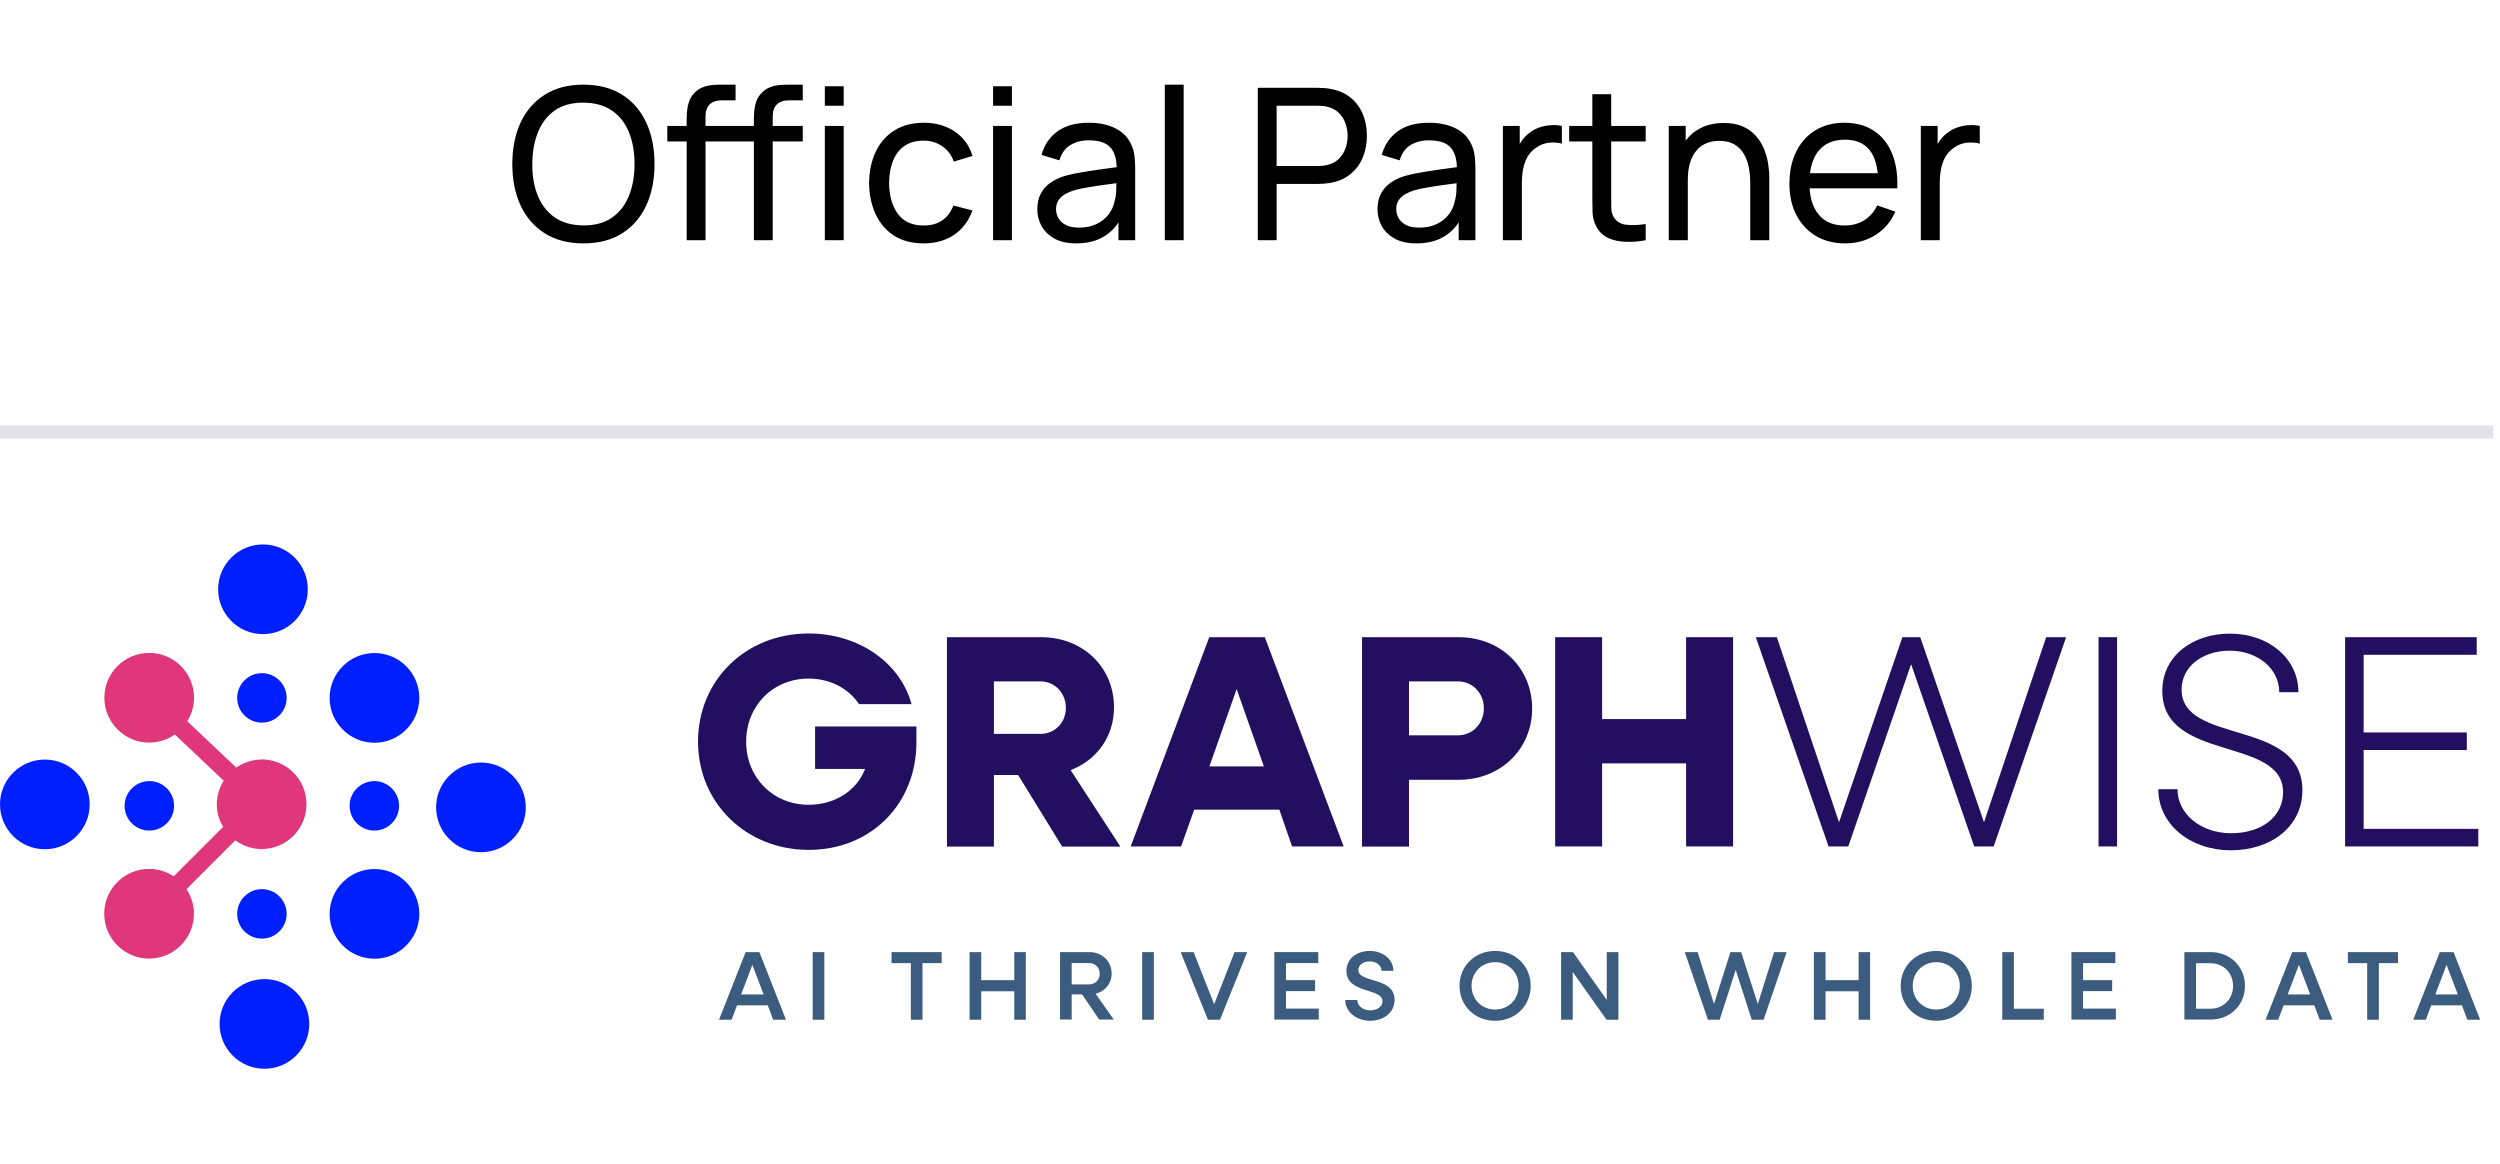 <svg width="189" height="88" viewBox="0 0 189 88" fill="none" xmlns="http://www.w3.org/2000/svg">
<path d="M44.106 18.4C42.959 18.4 41.986 18.147 41.186 17.64C40.386 17.134 39.775 16.43 39.354 15.528C38.938 14.627 38.73 13.584 38.73 12.4C38.73 11.216 38.938 10.174 39.354 9.272C39.775 8.371 40.386 7.667 41.186 7.16C41.986 6.653 42.959 6.4 44.106 6.4C45.258 6.4 46.234 6.653 47.034 7.16C47.834 7.667 48.442 8.371 48.858 9.272C49.274 10.174 49.482 11.216 49.482 12.4C49.482 13.584 49.274 14.627 48.858 15.528C48.442 16.43 47.834 17.134 47.034 17.64C46.234 18.147 45.258 18.4 44.106 18.4ZM44.106 17.04C44.965 17.046 45.679 16.854 46.25 16.464C46.826 16.07 47.255 15.523 47.538 14.824C47.826 14.126 47.97 13.318 47.97 12.4C47.97 11.477 47.826 10.669 47.538 9.976C47.255 9.283 46.826 8.741 46.25 8.352C45.679 7.963 44.965 7.765 44.106 7.76C43.247 7.755 42.533 7.947 41.962 8.336C41.397 8.725 40.97 9.269 40.682 9.968C40.394 10.667 40.247 11.477 40.242 12.4C40.237 13.318 40.378 14.123 40.666 14.816C40.954 15.509 41.383 16.053 41.954 16.448C42.53 16.837 43.247 17.035 44.106 17.04ZM51.913 18.16V9.048C51.913 8.824 51.923 8.597 51.945 8.368C51.966 8.133 52.014 7.907 52.089 7.688C52.163 7.464 52.286 7.259 52.457 7.072C52.654 6.853 52.87 6.699 53.105 6.608C53.339 6.512 53.577 6.453 53.817 6.432C54.062 6.411 54.294 6.4 54.513 6.4H55.609V7.584H54.593C54.171 7.584 53.857 7.688 53.649 7.896C53.441 8.099 53.337 8.408 53.337 8.824V18.16H51.913ZM50.449 10.696V9.52H55.609V10.696H50.449ZM56.993 18.16V9.048C56.993 8.824 57.003 8.597 57.025 8.368C57.046 8.133 57.094 7.907 57.169 7.688C57.243 7.464 57.366 7.259 57.537 7.072C57.734 6.853 57.95 6.699 58.185 6.608C58.419 6.512 58.657 6.453 58.897 6.432C59.142 6.411 59.374 6.4 59.593 6.4H60.689V7.584H59.673C59.251 7.584 58.937 7.688 58.729 7.896C58.521 8.099 58.417 8.408 58.417 8.824V18.16H56.993ZM55.529 10.696V9.52H60.689V10.696H55.529ZM62.358 7.992V6.52H63.782V7.992H62.358ZM62.358 18.16V9.52H63.782V18.16H62.358ZM69.823 18.4C68.948 18.4 68.204 18.206 67.591 17.816C66.983 17.422 66.519 16.88 66.198 16.192C65.879 15.504 65.713 14.72 65.703 13.84C65.713 12.939 65.881 12.147 66.207 11.464C66.537 10.776 67.009 10.24 67.623 9.856C68.236 9.472 68.975 9.28 69.838 9.28C70.751 9.28 71.534 9.504 72.191 9.952C72.852 10.4 73.294 11.014 73.519 11.792L72.111 12.216C71.929 11.715 71.633 11.325 71.222 11.048C70.817 10.771 70.35 10.632 69.823 10.632C69.231 10.632 68.743 10.771 68.359 11.048C67.975 11.32 67.689 11.699 67.502 12.184C67.316 12.664 67.22 13.216 67.215 13.84C67.225 14.8 67.447 15.576 67.879 16.168C68.316 16.755 68.964 17.048 69.823 17.048C70.388 17.048 70.857 16.92 71.231 16.664C71.604 16.403 71.886 16.027 72.079 15.536L73.519 15.912C73.22 16.718 72.753 17.334 72.118 17.76C71.484 18.187 70.719 18.4 69.823 18.4ZM75.077 7.992V6.52H76.501V7.992H75.077ZM75.077 18.16V9.52H76.501V18.16H75.077ZM81.357 18.4C80.712 18.4 80.171 18.283 79.733 18.048C79.301 17.808 78.973 17.494 78.749 17.104C78.531 16.715 78.421 16.288 78.421 15.824C78.421 15.371 78.507 14.979 78.677 14.648C78.853 14.312 79.099 14.035 79.413 13.816C79.728 13.592 80.104 13.416 80.541 13.288C80.952 13.176 81.411 13.08 81.917 13C82.429 12.915 82.947 12.838 83.469 12.768C83.992 12.699 84.48 12.632 84.933 12.568L84.421 12.864C84.437 12.096 84.283 11.528 83.957 11.16C83.637 10.792 83.083 10.608 82.293 10.608C81.771 10.608 81.312 10.728 80.917 10.968C80.528 11.203 80.253 11.587 80.093 12.12L78.741 11.712C78.949 10.955 79.352 10.36 79.949 9.928C80.547 9.496 81.333 9.28 82.309 9.28C83.093 9.28 83.765 9.421 84.325 9.704C84.891 9.981 85.296 10.403 85.541 10.968C85.664 11.235 85.741 11.525 85.773 11.84C85.805 12.149 85.821 12.475 85.821 12.816V18.16H84.557V16.088L84.853 16.28C84.528 16.979 84.072 17.507 83.485 17.864C82.904 18.221 82.195 18.4 81.357 18.4ZM81.573 17.208C82.085 17.208 82.528 17.117 82.901 16.936C83.28 16.75 83.584 16.507 83.813 16.208C84.043 15.904 84.192 15.573 84.261 15.216C84.341 14.95 84.384 14.653 84.389 14.328C84.4 13.998 84.405 13.744 84.405 13.568L84.901 13.784C84.437 13.848 83.981 13.909 83.533 13.968C83.085 14.027 82.661 14.091 82.261 14.16C81.861 14.224 81.501 14.302 81.181 14.392C80.947 14.467 80.725 14.563 80.517 14.68C80.315 14.797 80.149 14.95 80.021 15.136C79.899 15.318 79.837 15.544 79.837 15.816C79.837 16.051 79.896 16.275 80.013 16.488C80.136 16.701 80.323 16.875 80.573 17.008C80.829 17.142 81.163 17.208 81.573 17.208ZM88.061 18.16V6.4H89.485V18.16H88.061ZM95.089 18.16V6.64H99.641C99.753 6.64 99.886 6.645 100.041 6.656C100.195 6.661 100.345 6.677 100.489 6.704C101.113 6.8 101.635 7.013 102.057 7.344C102.483 7.675 102.803 8.093 103.017 8.6C103.23 9.101 103.337 9.659 103.337 10.272C103.337 10.88 103.227 11.438 103.009 11.944C102.795 12.445 102.475 12.864 102.049 13.2C101.627 13.531 101.107 13.744 100.489 13.84C100.345 13.861 100.195 13.877 100.041 13.888C99.886 13.899 99.753 13.904 99.641 13.904H96.513V18.16H95.089ZM96.513 12.552H99.593C99.694 12.552 99.809 12.547 99.937 12.536C100.07 12.525 100.195 12.507 100.313 12.48C100.681 12.395 100.979 12.24 101.209 12.016C101.443 11.787 101.614 11.52 101.721 11.216C101.827 10.907 101.881 10.592 101.881 10.272C101.881 9.952 101.827 9.64 101.721 9.336C101.614 9.027 101.443 8.757 101.209 8.528C100.979 8.299 100.681 8.144 100.313 8.064C100.195 8.032 100.07 8.013 99.937 8.008C99.809 7.997 99.694 7.992 99.593 7.992H96.513V12.552ZM107.076 18.4C106.431 18.4 105.889 18.283 105.452 18.048C105.02 17.808 104.692 17.494 104.468 17.104C104.249 16.715 104.14 16.288 104.14 15.824C104.14 15.371 104.225 14.979 104.396 14.648C104.572 14.312 104.817 14.035 105.132 13.816C105.447 13.592 105.823 13.416 106.26 13.288C106.671 13.176 107.129 13.08 107.636 13C108.148 12.915 108.665 12.838 109.188 12.768C109.711 12.699 110.199 12.632 110.652 12.568L110.14 12.864C110.156 12.096 110.001 11.528 109.676 11.16C109.356 10.792 108.801 10.608 108.012 10.608C107.489 10.608 107.031 10.728 106.636 10.968C106.247 11.203 105.972 11.587 105.812 12.12L104.46 11.712C104.668 10.955 105.071 10.36 105.668 9.928C106.265 9.496 107.052 9.28 108.028 9.28C108.812 9.28 109.484 9.421 110.044 9.704C110.609 9.981 111.015 10.403 111.26 10.968C111.383 11.235 111.46 11.525 111.492 11.84C111.524 12.149 111.54 12.475 111.54 12.816V18.16H110.276V16.088L110.572 16.28C110.247 16.979 109.791 17.507 109.204 17.864C108.623 18.221 107.913 18.4 107.076 18.4ZM107.292 17.208C107.804 17.208 108.247 17.117 108.62 16.936C108.999 16.75 109.303 16.507 109.532 16.208C109.761 15.904 109.911 15.573 109.98 15.216C110.06 14.95 110.103 14.653 110.108 14.328C110.119 13.998 110.124 13.744 110.124 13.568L110.62 13.784C110.156 13.848 109.7 13.909 109.252 13.968C108.804 14.027 108.38 14.091 107.98 14.16C107.58 14.224 107.22 14.302 106.9 14.392C106.665 14.467 106.444 14.563 106.236 14.68C106.033 14.797 105.868 14.95 105.74 15.136C105.617 15.318 105.556 15.544 105.556 15.816C105.556 16.051 105.615 16.275 105.732 16.488C105.855 16.701 106.041 16.875 106.292 17.008C106.548 17.142 106.881 17.208 107.292 17.208ZM113.62 18.16V9.52H114.892V11.608L114.684 11.336C114.785 11.069 114.916 10.824 115.076 10.6C115.241 10.376 115.425 10.192 115.628 10.048C115.852 9.867 116.105 9.728 116.388 9.632C116.671 9.536 116.959 9.48 117.252 9.464C117.545 9.443 117.82 9.461 118.076 9.52V10.856C117.777 10.776 117.449 10.755 117.092 10.792C116.735 10.829 116.404 10.96 116.1 11.184C115.823 11.382 115.607 11.621 115.452 11.904C115.303 12.187 115.199 12.493 115.14 12.824C115.081 13.149 115.052 13.483 115.052 13.824V18.16H113.62ZM124.413 18.16C123.901 18.262 123.394 18.302 122.893 18.28C122.397 18.264 121.954 18.166 121.565 17.984C121.175 17.797 120.879 17.509 120.677 17.12C120.506 16.779 120.413 16.435 120.397 16.088C120.386 15.736 120.381 15.339 120.381 14.896V7.12H121.805V14.832C121.805 15.184 121.807 15.486 121.813 15.736C121.823 15.987 121.879 16.203 121.981 16.384C122.173 16.726 122.477 16.925 122.893 16.984C123.314 17.043 123.821 17.027 124.413 16.936V18.16ZM118.629 10.696V9.52H124.413V10.696H118.629ZM132.319 18.16V13.832C132.319 13.421 132.282 13.027 132.207 12.648C132.138 12.27 132.012 11.931 131.831 11.632C131.655 11.328 131.415 11.088 131.111 10.912C130.812 10.736 130.434 10.648 129.975 10.648C129.618 10.648 129.292 10.71 128.999 10.832C128.711 10.95 128.463 11.131 128.255 11.376C128.047 11.621 127.884 11.931 127.767 12.304C127.655 12.672 127.599 13.107 127.599 13.608L126.663 13.32C126.663 12.483 126.812 11.765 127.111 11.168C127.415 10.566 127.839 10.104 128.383 9.784C128.932 9.459 129.578 9.296 130.319 9.296C130.879 9.296 131.356 9.384 131.751 9.56C132.146 9.736 132.474 9.971 132.735 10.264C132.996 10.552 133.202 10.877 133.351 11.24C133.5 11.598 133.604 11.963 133.663 12.336C133.727 12.704 133.759 13.053 133.759 13.384V18.16H132.319ZM126.159 18.16V9.52H127.439V11.832H127.599V18.16H126.159ZM139.505 18.4C138.657 18.4 137.915 18.213 137.281 17.84C136.651 17.462 136.161 16.936 135.809 16.264C135.457 15.587 135.281 14.797 135.281 13.896C135.281 12.952 135.454 12.136 135.801 11.448C136.147 10.755 136.63 10.222 137.249 9.848C137.873 9.469 138.603 9.28 139.441 9.28C140.31 9.28 141.049 9.48 141.657 9.88C142.27 10.28 142.729 10.851 143.033 11.592C143.342 12.334 143.475 13.216 143.433 14.24H141.993V13.728C141.977 12.667 141.761 11.875 141.345 11.352C140.929 10.824 140.31 10.56 139.489 10.56C138.609 10.56 137.939 10.843 137.481 11.408C137.022 11.973 136.793 12.784 136.793 13.84C136.793 14.859 137.022 15.648 137.481 16.208C137.939 16.768 138.593 17.048 139.441 17.048C140.011 17.048 140.507 16.918 140.929 16.656C141.35 16.395 141.681 16.019 141.921 15.528L143.289 16C142.953 16.763 142.446 17.355 141.769 17.776C141.097 18.192 140.342 18.4 139.505 18.4ZM136.313 14.24V13.096H142.697V14.24H136.313ZM145.214 18.16V9.52H146.486V11.608L146.278 11.336C146.379 11.069 146.51 10.824 146.67 10.6C146.835 10.376 147.019 10.192 147.222 10.048C147.446 9.867 147.699 9.728 147.982 9.632C148.264 9.536 148.552 9.48 148.846 9.464C149.139 9.443 149.414 9.461 149.67 9.52V10.856C149.371 10.776 149.043 10.755 148.686 10.792C148.328 10.829 147.998 10.96 147.694 11.184C147.416 11.382 147.2 11.621 147.046 11.904C146.896 12.187 146.792 12.493 146.734 12.824C146.675 13.149 146.646 13.483 146.646 13.824V18.16H145.214Z" fill="black"></path>
<rect y="32.16" width="188.5" height="1" fill="#E3E2E6"></rect>
<g clip-path="url(#clip0_2506_15279)">
<path d="M56.37 71.981H57.41L59.42 77.091H58.45L58.04 76.001H55.72L55.31 77.091H54.36L56.37 71.981ZM57.73 75.18L56.88 72.941L56.03 75.18H57.73Z" fill="#3B5C7F"></path>
<path d="M61.44 71.981H62.32V77.091H61.44V71.981Z" fill="#3B5C7F"></path>
<path d="M68.86 72.811H67.4V71.981H71.19V72.811H69.74V77.091H68.86V72.811Z" fill="#3B5C7F"></path>
<path d="M73.3 71.981H74.18V74.1H76.68V71.981H77.55V77.091H76.68V74.941H74.18V77.091H73.3V71.981Z" fill="#3B5C7F"></path>
<path d="M80.14 71.979H82.37C83.32 71.979 84.04 72.679 84.04 73.599C84.04 74.359 83.54 74.949 82.83 75.129L84.2 77.079H83.1L81.81 75.179H81.02V77.079H80.14V71.969V71.979ZM81.02 72.809V74.419H82.35C82.8 74.419 83.14 74.069 83.14 73.609C83.14 73.149 82.8 72.809 82.35 72.809H81.02Z" fill="#3B5C7F"></path>
<path d="M86.35 71.981H87.23V77.091H86.35V71.981Z" fill="#3B5C7F"></path>
<path d="M89.26 71.981H90.24L91.79 75.921L93.33 71.981H94.29L92.23 77.091H91.32L89.26 71.981Z" fill="#3B5C7F"></path>
<path d="M96.34 71.979H99.66V72.809H97.22V74.099H99.42V74.929H97.22V76.249H99.7V77.079H96.34V71.969V71.979Z" fill="#3B5C7F"></path>
<path d="M101.71 75.601H102.61C102.61 76.041 103.04 76.381 103.59 76.381C104.11 76.381 104.52 76.101 104.52 75.691C104.52 74.681 101.79 75.141 101.79 73.401C101.79 72.481 102.57 71.891 103.56 71.891C104.55 71.891 105.34 72.531 105.34 73.391H104.44C104.44 72.981 104.05 72.681 103.54 72.681C103.08 72.681 102.69 72.931 102.69 73.331C102.69 74.341 105.43 73.821 105.43 75.591C105.43 76.541 104.61 77.171 103.58 77.171C102.55 77.171 101.7 76.491 101.7 75.601H101.71Z" fill="#3B5C7F"></path>
<path d="M110.34 74.531C110.34 73.031 111.5 71.891 113.03 71.891C114.56 71.891 115.72 73.031 115.72 74.531C115.72 76.031 114.57 77.171 113.03 77.171C111.49 77.171 110.34 76.031 110.34 74.531ZM114.81 74.531C114.81 73.511 114.04 72.741 113.03 72.741C112.02 72.741 111.25 73.511 111.25 74.531C111.25 75.551 112.02 76.321 113.03 76.321C114.04 76.321 114.81 75.551 114.81 74.531Z" fill="#3B5C7F"></path>
<path d="M118.02 71.981H118.92L121.47 75.591V71.981H122.35V77.091H121.45L118.9 73.481V77.091H118.02V71.981Z" fill="#3B5C7F"></path>
<path d="M127.36 71.981H128.34L129.58 75.9L130.82 71.981H131.63L132.89 75.9L134.12 71.981H135.07L133.33 77.091H132.43L131.22 73.32L130.01 77.091H129.12L127.37 71.981H127.36Z" fill="#3B5C7F"></path>
<path d="M137.13 71.981H138.01V74.1H140.51V71.981H141.38V77.091H140.51V74.941H138.01V77.091H137.13V71.981Z" fill="#3B5C7F"></path>
<path d="M143.69 74.531C143.69 73.031 144.85 71.891 146.38 71.891C147.91 71.891 149.07 73.031 149.07 74.531C149.07 76.031 147.92 77.171 146.38 77.171C144.84 77.171 143.69 76.031 143.69 74.531ZM148.16 74.531C148.16 73.511 147.39 72.741 146.38 72.741C145.37 72.741 144.6 73.511 144.6 74.531C144.6 75.551 145.37 76.321 146.38 76.321C147.39 76.321 148.16 75.551 148.16 74.531Z" fill="#3B5C7F"></path>
<path d="M151.37 71.981H152.25V76.26H154.51V77.091H151.37V71.981Z" fill="#3B5C7F"></path>
<path d="M156.6 71.979H159.92V72.809H157.48V74.099H159.68V74.929H157.48V76.249H159.96V77.079H156.6V71.969V71.979Z" fill="#3B5C7F"></path>
<path d="M165.14 71.979H167.12C168.61 71.979 169.72 73.079 169.72 74.529C169.72 75.979 168.61 77.079 167.12 77.079H165.14V71.969V71.979ZM166.02 72.809V76.259H167.11C168.09 76.259 168.82 75.519 168.82 74.539C168.82 73.559 168.09 72.819 167.11 72.819H166.02V72.809Z" fill="#3B5C7F"></path>
<path d="M173.29 71.981H174.33L176.34 77.091H175.37L174.96 76.001H172.64L172.23 77.091H171.28L173.29 71.981ZM174.65 75.18L173.8 72.941L172.95 75.18H174.65Z" fill="#3B5C7F"></path>
<path d="M178.96 72.811H177.5V71.981H181.29V72.811H179.84V77.091H178.96V72.811Z" fill="#3B5C7F"></path>
<path d="M184.45 71.981H185.49L187.5 77.091H186.53L186.12 76.001H183.8L183.39 77.091H182.44L184.45 71.981ZM185.81 75.18L184.96 72.941L184.11 75.18H185.81Z" fill="#3B5C7F"></path>
<path d="M52.77 56.081C52.77 51.421 56.37 47.891 61.14 47.891C64.92 47.891 68.07 50.111 68.91 53.231H64.94C64.16 52.061 62.78 51.301 61.13 51.301C58.45 51.301 56.41 53.341 56.41 56.071C56.41 58.801 58.45 60.841 61.13 60.841C63.13 60.841 64.78 59.761 65.4 58.131H61.62V54.921H69.28V56.131C69.28 60.761 65.86 64.251 61.14 64.251C56.42 64.251 52.77 60.721 52.77 56.061V56.081Z" fill="#220F60"></path>
<path d="M71.59 48.172H78.72C81.86 48.172 84.22 50.442 84.22 53.472C84.22 55.692 82.91 57.462 80.94 58.222L84.7 64.002H80.3L76.97 58.592H75.14V64.002H71.59V48.172ZM75.14 51.512V55.482H78.65C79.75 55.482 80.58 54.632 80.58 53.512C80.58 52.392 79.75 51.512 78.65 51.512H75.14Z" fill="#220F60"></path>
<path d="M91.42 48.172H95.62L101.58 63.992H97.68L96.72 61.212H90.28L89.29 63.992H85.48L91.42 48.172ZM95.55 57.942L93.49 52.092L91.43 57.942H95.56H95.55Z" fill="#220F60"></path>
<path d="M102.96 48.172H110.28C113.45 48.172 115.83 50.492 115.83 53.562C115.83 56.632 113.45 58.952 110.28 58.952H106.52V64.002H102.97V48.172H102.96ZM106.52 51.512V55.592H110.21C111.33 55.592 112.18 54.702 112.18 53.552C112.18 52.402 111.33 51.512 110.21 51.512H106.52Z" fill="#220F60"></path>
<path d="M117.57 48.172H121.12V54.362H127.47V48.172H131.02V63.992H127.47V57.712H121.12V63.992H117.57V48.172Z" fill="#220F60"></path>
<path d="M132.75 48.172H134.33L139.03 62.162L143.82 48.172H145.17L149.99 62.162L154.69 48.172H156.2L150.72 63.992H149.25L144.48 50.212L139.73 63.992H138.24L132.74 48.172H132.75Z" fill="#220F60"></path>
<path d="M158.65 48.172H160.05V63.992H158.65V48.172Z" fill="#220F60"></path>
<path d="M163.18 59.662H164.62C164.62 61.542 166.39 62.992 168.68 62.992C170.97 62.992 172.6 61.752 172.6 59.892C172.6 55.652 163.47 57.642 163.47 52.232C163.47 49.572 165.79 47.902 168.58 47.902C171.54 47.902 173.76 49.802 173.76 52.332H172.31C172.31 50.542 170.68 49.192 168.55 49.192C166.58 49.192 164.93 50.342 164.93 52.132C164.93 56.332 174.06 54.292 174.06 59.742C174.06 62.522 171.65 64.282 168.67 64.282C165.53 64.282 163.17 62.282 163.17 59.672L163.18 59.662Z" fill="#220F60"></path>
<path d="M177.29 48.172H187.24V49.502H178.69V55.372H186.49V56.702H178.69V62.662H187.36V63.992H177.29V48.172Z" fill="#220F60"></path>
<path fill-rule="evenodd" clip-rule="evenodd" d="M28.31 56.151C26.44 56.151 24.92 54.631 24.92 52.761C24.92 50.891 26.44 49.371 28.31 49.371C30.18 49.371 31.7 50.891 31.7 52.761C31.7 54.631 30.18 56.151 28.31 56.151Z" fill="#001FFF"></path>
<path fill-rule="evenodd" clip-rule="evenodd" d="M28.31 72.479C26.44 72.479 24.92 70.959 24.92 69.089C24.92 67.219 26.44 65.699 28.31 65.699C30.18 65.699 31.7 67.219 31.7 69.089C31.7 70.959 30.18 72.479 28.31 72.479Z" fill="#001FFF"></path>
<path fill-rule="evenodd" clip-rule="evenodd" d="M19.99 80.799C18.12 80.799 16.6 79.279 16.6 77.409C16.6 75.54 18.12 74.019 19.99 74.019C21.86 74.019 23.38 75.54 23.38 77.409C23.38 79.279 21.86 80.799 19.99 80.799Z" fill="#001FFF"></path>
<path fill-rule="evenodd" clip-rule="evenodd" d="M3.39 64.202C1.52 64.202 0 62.682 0 60.812C0 58.942 1.52 57.422 3.39 57.422C5.26 57.422 6.78 58.942 6.78 60.812C6.78 62.682 5.26 64.202 3.39 64.202Z" fill="#001FFF"></path>
<path fill-rule="evenodd" clip-rule="evenodd" d="M36.36 64.428C34.49 64.428 32.97 62.908 32.97 61.038C32.97 59.168 34.49 57.648 36.36 57.648C38.23 57.648 39.75 59.168 39.75 61.038C39.75 62.908 38.23 64.428 36.36 64.428Z" fill="#001FFF"></path>
<path fill-rule="evenodd" clip-rule="evenodd" d="M19.88 47.94C18.01 47.94 16.49 46.42 16.49 44.55C16.49 42.68 18.01 41.16 19.88 41.16C21.75 41.16 23.27 42.68 23.27 44.55C23.27 46.42 21.75 47.94 19.88 47.94Z" fill="#001FFF"></path>
<path fill-rule="evenodd" clip-rule="evenodd" d="M26.43 60.921C26.43 59.881 27.27 59.051 28.3 59.051C29.33 59.051 30.17 59.891 30.17 60.921C30.17 61.951 29.33 62.791 28.3 62.791C27.27 62.791 26.43 61.951 26.43 60.921Z" fill="#001FFF"></path>
<path fill-rule="evenodd" clip-rule="evenodd" d="M9.42 60.921C9.42 61.961 10.26 62.791 11.29 62.791C12.32 62.791 13.16 61.951 13.16 60.921C13.16 59.881 12.32 59.051 11.29 59.051C10.26 59.051 9.42 59.891 9.42 60.921Z" fill="#001FFF"></path>
<path fill-rule="evenodd" clip-rule="evenodd" d="M19.8 54.631C20.83 54.631 21.67 53.791 21.67 52.761C21.67 51.731 20.83 50.891 19.8 50.891C18.77 50.891 17.93 51.731 17.93 52.761C17.93 53.791 18.77 54.631 19.8 54.631Z" fill="#001FFF"></path>
<path fill-rule="evenodd" clip-rule="evenodd" d="M19.8 70.959C20.83 70.959 21.67 70.119 21.67 69.089C21.67 68.059 20.83 67.219 19.8 67.219C18.77 67.219 17.93 68.059 17.93 69.089C17.93 70.119 18.77 70.959 19.8 70.959Z" fill="#001FFF"></path>
<path d="M19.8 57.419C19.08 57.419 18.41 57.649 17.86 58.029L14.16 54.529C14.48 54.009 14.67 53.409 14.67 52.749C14.67 50.879 13.15 49.359 11.28 49.359C9.41 49.359 7.89 50.879 7.89 52.749C7.89 54.619 9.41 56.139 11.28 56.139C12 56.139 12.67 55.909 13.22 55.529L16.91 59.019C16.59 59.539 16.39 60.149 16.39 60.799C16.39 61.449 16.57 62.009 16.87 62.509L13.13 66.249C12.6 65.899 11.96 65.689 11.27 65.689C9.4 65.689 7.88 67.209 7.88 69.079C7.88 70.949 9.4 72.469 11.27 72.469C13.14 72.469 14.66 70.949 14.66 69.079C14.66 68.389 14.45 67.749 14.1 67.219L17.79 63.529C18.35 63.939 19.03 64.189 19.78 64.189C21.65 64.189 23.17 62.669 23.17 60.799C23.17 58.929 21.65 57.409 19.78 57.409L19.8 57.419Z" fill="#DF367C"></path>
</g>
<defs>
<clipPath id="clip0_2506_15279">
<rect width="188.5" height="46.84" fill="white" transform="translate(0 41.16)"></rect>
</clipPath>
</defs>
</svg>
